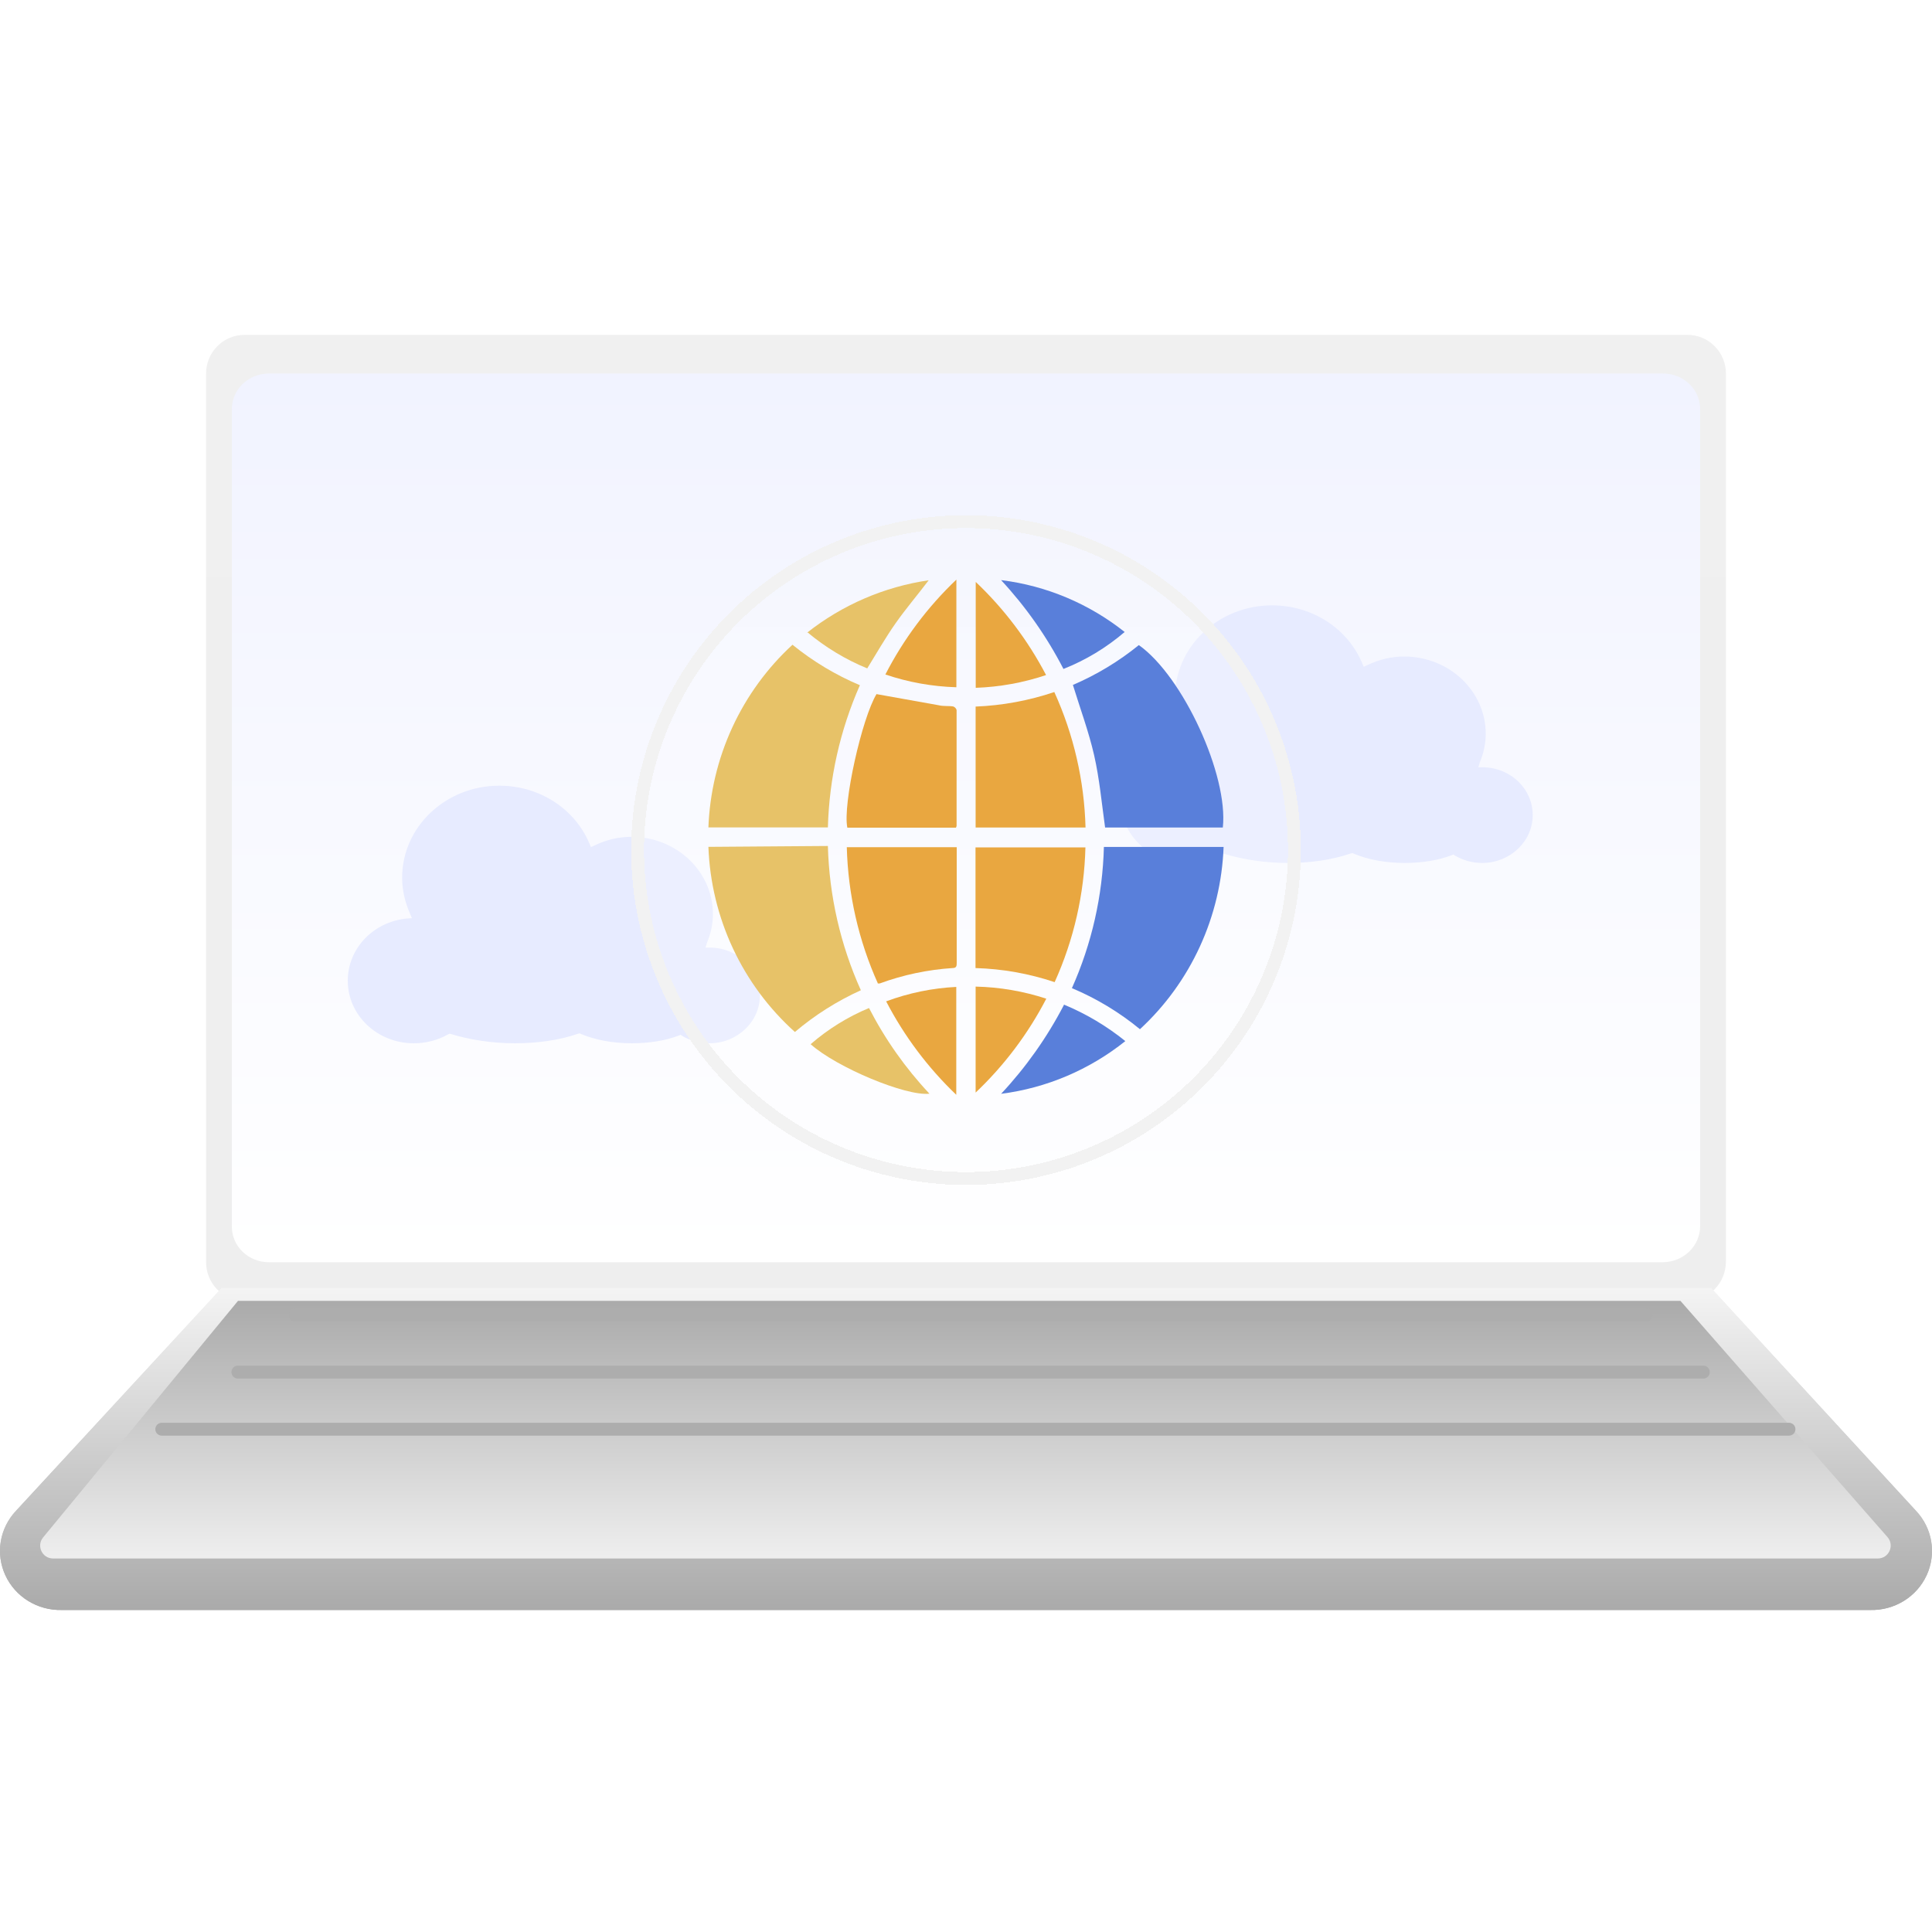 <svg width="150" height="150" viewBox="0 0 150 150" fill="none" xmlns="http://www.w3.org/2000/svg">
<path d="M130.984 26H18.976C18.581 26 18.189 26.08 17.824 26.234C17.459 26.389 17.128 26.615 16.851 26.9C16.574 27.185 16.356 27.523 16.21 27.894C16.064 28.265 15.993 28.661 16.001 29.06V97.94C15.993 98.339 16.064 98.736 16.21 99.106C16.356 99.477 16.574 99.815 16.851 100.1C17.128 100.385 17.459 100.612 17.824 100.766C18.189 100.921 18.581 101 18.976 101H130.974C131.372 101 131.767 100.921 132.134 100.767C132.502 100.613 132.836 100.387 133.117 100.103C133.398 99.819 133.621 99.481 133.772 99.11C133.924 98.739 134.001 98.341 134 97.94V29.05C134.006 28.649 133.933 28.25 133.784 27.878C133.635 27.505 133.413 27.167 133.132 26.882C132.851 26.598 132.516 26.373 132.147 26.222C131.778 26.07 131.382 25.995 130.984 26Z" fill="url(#paint0_linear_842_11659)"/>
<path d="M129.086 29H20.875C20.493 29 20.114 29.073 19.762 29.215C19.409 29.358 19.09 29.566 18.822 29.828C18.554 30.09 18.344 30.401 18.203 30.742C18.062 31.084 17.993 31.448 18.001 31.815V95.185C17.993 95.552 18.062 95.917 18.203 96.258C18.344 96.599 18.554 96.91 18.822 97.172C19.09 97.434 19.409 97.643 19.762 97.785C20.114 97.927 20.493 98 20.875 98H129.077C129.461 98 129.842 97.927 130.198 97.785C130.553 97.644 130.875 97.436 131.147 97.175C131.418 96.913 131.634 96.603 131.78 96.261C131.926 95.92 132.001 95.554 132 95.185V31.806C132.006 31.437 131.935 31.07 131.791 30.727C131.647 30.385 131.433 30.073 131.161 29.812C130.89 29.55 130.566 29.343 130.21 29.204C129.853 29.064 129.471 28.995 129.086 29Z" fill="url(#paint1_linear_842_11659)"/>
<path d="M55.079 81C54.325 81 53.601 80.8 52.968 80.429L52.847 80.343L52.697 80.4C51.671 80.8 50.374 81 49.047 81C47.599 81 46.212 80.743 45.126 80.286L45.006 80.229L44.885 80.257C43.407 80.771 41.688 81 39.969 81C38.25 81 36.531 80.743 35.023 80.286L34.902 80.257L34.781 80.314C33.967 80.771 33.062 81 32.127 81C29.292 81 27 78.829 27 76.143C27 73.657 28.96 71.571 31.584 71.314L31.976 71.286L31.826 70.914C31.434 70.029 31.222 69.086 31.222 68.143C31.222 64.2 34.6 61 38.763 61C41.869 61 44.614 62.771 45.76 65.486L45.88 65.771L46.182 65.629C47.087 65.2 48.022 64.971 49.017 64.971C52.516 64.971 55.351 67.657 55.351 70.971C55.351 71.714 55.2 72.457 54.898 73.171L54.778 73.571H55.2C57.311 73.629 59 75.257 59 77.286C59 79.343 57.221 81 55.079 81Z" fill="#E7EBFF"/>
<path d="M115.079 67C114.325 67 113.601 66.8 112.968 66.429L112.847 66.343L112.697 66.4C111.671 66.8 110.374 67 109.047 67C107.599 67 106.212 66.743 105.126 66.286L105.006 66.229L104.885 66.257C103.407 66.771 101.688 67 99.969 67C98.25 67 96.531 66.743 95.023 66.286L94.902 66.257L94.781 66.314C93.967 66.771 93.062 67 92.127 67C89.292 67 87 64.829 87 62.143C87 59.657 88.96 57.571 91.584 57.314L91.976 57.286L91.826 56.914C91.434 56.029 91.222 55.086 91.222 54.143C91.222 50.2 94.6 47 98.763 47C101.869 47 104.614 48.771 105.76 51.486L105.88 51.771L106.182 51.629C107.087 51.2 108.022 50.971 109.017 50.971C112.516 50.971 115.351 53.657 115.351 56.971C115.351 57.714 115.2 58.457 114.898 59.171L114.778 59.571H115.2C117.311 59.629 119 61.257 119 63.286C119 65.343 117.221 67 115.079 67Z" fill="#E7EBFF"/>
<path d="M130.105 100H17.21L1.236 117.307C0.614 117.969 0.205 118.796 0.059 119.685C-0.086 120.573 0.038 121.484 0.416 122.304C0.794 123.125 1.41 123.817 2.186 124.296C2.963 124.775 3.866 125.02 4.784 124.999H145.216C146.134 125.02 147.037 124.775 147.814 124.296C148.59 123.817 149.206 123.125 149.584 122.304C149.963 121.484 150.086 120.573 149.941 119.685C149.795 118.796 149.386 117.969 148.764 117.307L132.849 100H130.105Z" fill="url(#paint2_linear_842_11659)"/>
<path d="M130.105 100H17.21L1.236 117.307C0.614 117.969 0.205 118.796 0.059 119.685C-0.086 120.573 0.038 121.484 0.416 122.304C0.794 123.125 1.41 123.817 2.186 124.296C2.963 124.775 3.866 125.02 4.784 124.999H145.216C146.134 125.02 147.037 124.775 147.814 124.296C148.59 123.817 149.206 123.125 149.584 122.304C149.963 121.484 150.086 120.573 149.941 119.685C149.795 118.796 149.386 117.969 148.764 117.307L132.849 100H130.105Z" fill="url(#paint3_linear_842_11659)"/>
<path d="M146.546 119.341C147.112 119.987 146.653 121 145.794 121H4.12C3.274 121 2.81 120.016 3.348 119.364L18.478 101H130.47L146.546 119.341Z" fill="url(#paint4_linear_842_11659)"/>
<path d="M18.47 106.53H132.246" stroke="#ADADAD" stroke-linecap="round"/>
<path d="M22.903 102.097H127.813" stroke="#ADADAD" stroke-linecap="round"/>
<path d="M12.56 110.963H138.896" stroke="#ADADAD" stroke-linecap="round"/>
<g filter="url(#filter0_bd_842_11659)">
<circle cx="75" cy="65" r="26" fill="url(#paint5_linear_842_11659)" fill-opacity="0.2" shape-rendering="crispEdges"/>
<circle cx="75" cy="65" r="25.5" stroke="#F2F2F2" shape-rendering="crispEdges"/>
</g>
<path d="M55 65.75C55.101 68.479 55.748 71.159 56.903 73.63C58.057 76.1 59.694 78.308 61.716 80.123C63.267 78.809 64.99 77.719 66.837 76.883C65.251 73.359 64.38 69.55 64.277 65.681L55 65.75Z" fill="#E7C268"/>
<path d="M88.42 50.084C86.863 51.349 85.14 52.39 83.3 53.178C83.863 55.013 84.528 56.797 84.947 58.632C85.365 60.468 85.535 62.355 85.8 64.25H94.94C95.384 60.2 91.851 52.514 88.42 50.084" fill="#597FDA"/>
<path d="M66.769 53.203C64.884 52.409 63.12 51.35 61.529 50.058C59.562 51.866 57.972 54.052 56.851 56.487C55.73 58.922 55.101 61.558 55 64.242H64.277C64.381 60.434 65.224 56.683 66.76 53.203" fill="#E7C268"/>
<path d="M88.505 79.907C90.462 78.101 92.044 75.919 93.158 73.491C94.273 71.062 94.899 68.433 95 65.758H85.706C85.609 69.542 84.765 73.269 83.223 76.719C85.127 77.519 86.906 78.592 88.505 79.907Z" fill="#597FDA"/>
<path d="M68.066 53.867C66.914 55.737 65.412 62.484 65.787 64.259H74.219C74.243 64.216 74.26 64.17 74.27 64.121C74.27 61.123 74.27 58.09 74.27 55.125C74.251 55.062 74.217 55.003 74.171 54.955C74.125 54.907 74.068 54.871 74.006 54.849C73.639 54.789 73.255 54.849 72.879 54.755L68.066 53.893" fill="#E9A740"/>
<path d="M84.281 64.25C84.184 60.614 83.36 57.035 81.857 53.729C79.883 54.395 77.826 54.775 75.747 54.858V64.25H84.281Z" fill="#E9A740"/>
<path d="M68.143 76.357C68.194 76.362 68.245 76.362 68.296 76.357C70.119 75.688 72.027 75.285 73.963 75.159C74.279 75.159 74.279 74.97 74.279 74.737V66.12C74.279 65.999 74.279 65.879 74.279 65.775H65.745C65.841 69.437 66.665 73.041 68.168 76.374" fill="#E9A740"/>
<path d="M75.738 75.16C77.828 75.22 79.898 75.588 81.883 76.254C83.369 72.965 84.182 69.407 84.272 65.793H75.738V75.16Z" fill="#E9A740"/>
<path d="M82.6 78.029C81.295 80.541 79.655 82.861 77.727 84.923C81.251 84.473 84.586 83.057 87.37 80.83C85.921 79.661 84.315 78.706 82.6 77.995" fill="#597FDA"/>
<path d="M77.727 45.043C79.643 47.107 81.272 49.427 82.566 51.937C84.296 51.252 85.903 50.282 87.319 49.067C84.553 46.87 81.245 45.479 77.752 45.043" fill="#597FDA"/>
<path d="M62.681 49.084C64.079 50.256 65.648 51.204 67.332 51.894C68.066 50.705 68.749 49.507 69.542 48.378C70.336 47.249 71.249 46.181 72.103 45.052C68.655 45.556 65.398 46.961 62.655 49.128" fill="#E7C268"/>
<path d="M74.253 45C72.018 47.126 70.154 49.616 68.74 52.367C70.519 52.97 72.377 53.304 74.253 53.358V45Z" fill="#E9A740"/>
<path d="M62.937 81.071C64.934 82.863 70.344 85.129 72.162 84.914C70.298 82.928 68.718 80.689 67.469 78.262C65.82 78.949 64.29 79.897 62.937 81.071Z" fill="#E7C268"/>
<path d="M74.245 76.624C72.384 76.717 70.548 77.094 68.8 77.745C70.207 80.45 72.046 82.901 74.245 85V76.624Z" fill="#E9A740"/>
<path d="M75.747 76.599V84.828C77.967 82.725 79.822 80.261 81.234 77.538C79.46 76.956 77.612 76.639 75.747 76.599" fill="#E9A740"/>
<path d="M75.755 45.181V53.402C77.614 53.337 79.453 53.004 81.217 52.411C79.805 49.713 77.959 47.27 75.755 45.181Z" fill="#E9A740"/>
<defs>
<filter id="filter0_bd_842_11659" x="39" y="30" width="72" height="72" filterUnits="userSpaceOnUse" color-interpolation-filters="sRGB">
<feFlood flood-opacity="0" result="BackgroundImageFix"/>
<feGaussianBlur in="BackgroundImage" stdDeviation="2"/>
<feComposite in2="SourceAlpha" operator="in" result="effect1_backgroundBlur_842_11659"/>
<feColorMatrix in="SourceAlpha" type="matrix" values="0 0 0 0 0 0 0 0 0 0 0 0 0 0 0 0 0 0 127 0" result="hardAlpha"/>
<feOffset dy="1"/>
<feGaussianBlur stdDeviation="5"/>
<feComposite in2="hardAlpha" operator="out"/>
<feColorMatrix type="matrix" values="0 0 0 0 0 0 0 0 0 0 0 0 0 0 0 0 0 0 0.05 0"/>
<feBlend mode="normal" in2="effect1_backgroundBlur_842_11659" result="effect2_dropShadow_842_11659"/>
<feBlend mode="normal" in="SourceGraphic" in2="effect2_dropShadow_842_11659" result="shape"/>
</filter>
<linearGradient id="paint0_linear_842_11659" x1="75" y1="26" x2="75" y2="101" gradientUnits="userSpaceOnUse">
<stop stop-color="#F0F0F0"/>
<stop offset="1" stop-color="#EEEEEE"/>
</linearGradient>
<linearGradient id="paint1_linear_842_11659" x1="75" y1="29" x2="75" y2="98" gradientUnits="userSpaceOnUse">
<stop stop-color="#F1F3FF"/>
<stop offset="1" stop-color="white"/>
</linearGradient>
<linearGradient id="paint2_linear_842_11659" x1="75" y1="100" x2="75" y2="125" gradientUnits="userSpaceOnUse">
<stop stop-color="#F4F4F4"/>
<stop offset="1" stop-color="#AAAAAA"/>
</linearGradient>
<linearGradient id="paint3_linear_842_11659" x1="75" y1="100" x2="75" y2="125" gradientUnits="userSpaceOnUse">
<stop stop-color="#F4F4F4"/>
<stop offset="1" stop-color="#AAAAAA"/>
</linearGradient>
<linearGradient id="paint4_linear_842_11659" x1="78.358" y1="122.59" x2="78.358" y2="100.971" gradientUnits="userSpaceOnUse">
<stop stop-color="#F4F4F4"/>
<stop offset="1" stop-color="#AAAAAA"/>
</linearGradient>
<linearGradient id="paint5_linear_842_11659" x1="75" y1="39" x2="75" y2="91" gradientUnits="userSpaceOnUse">
<stop stop-color="#FCFCFC"/>
<stop offset="1" stop-color="white"/>
</linearGradient>
</defs>
</svg>
